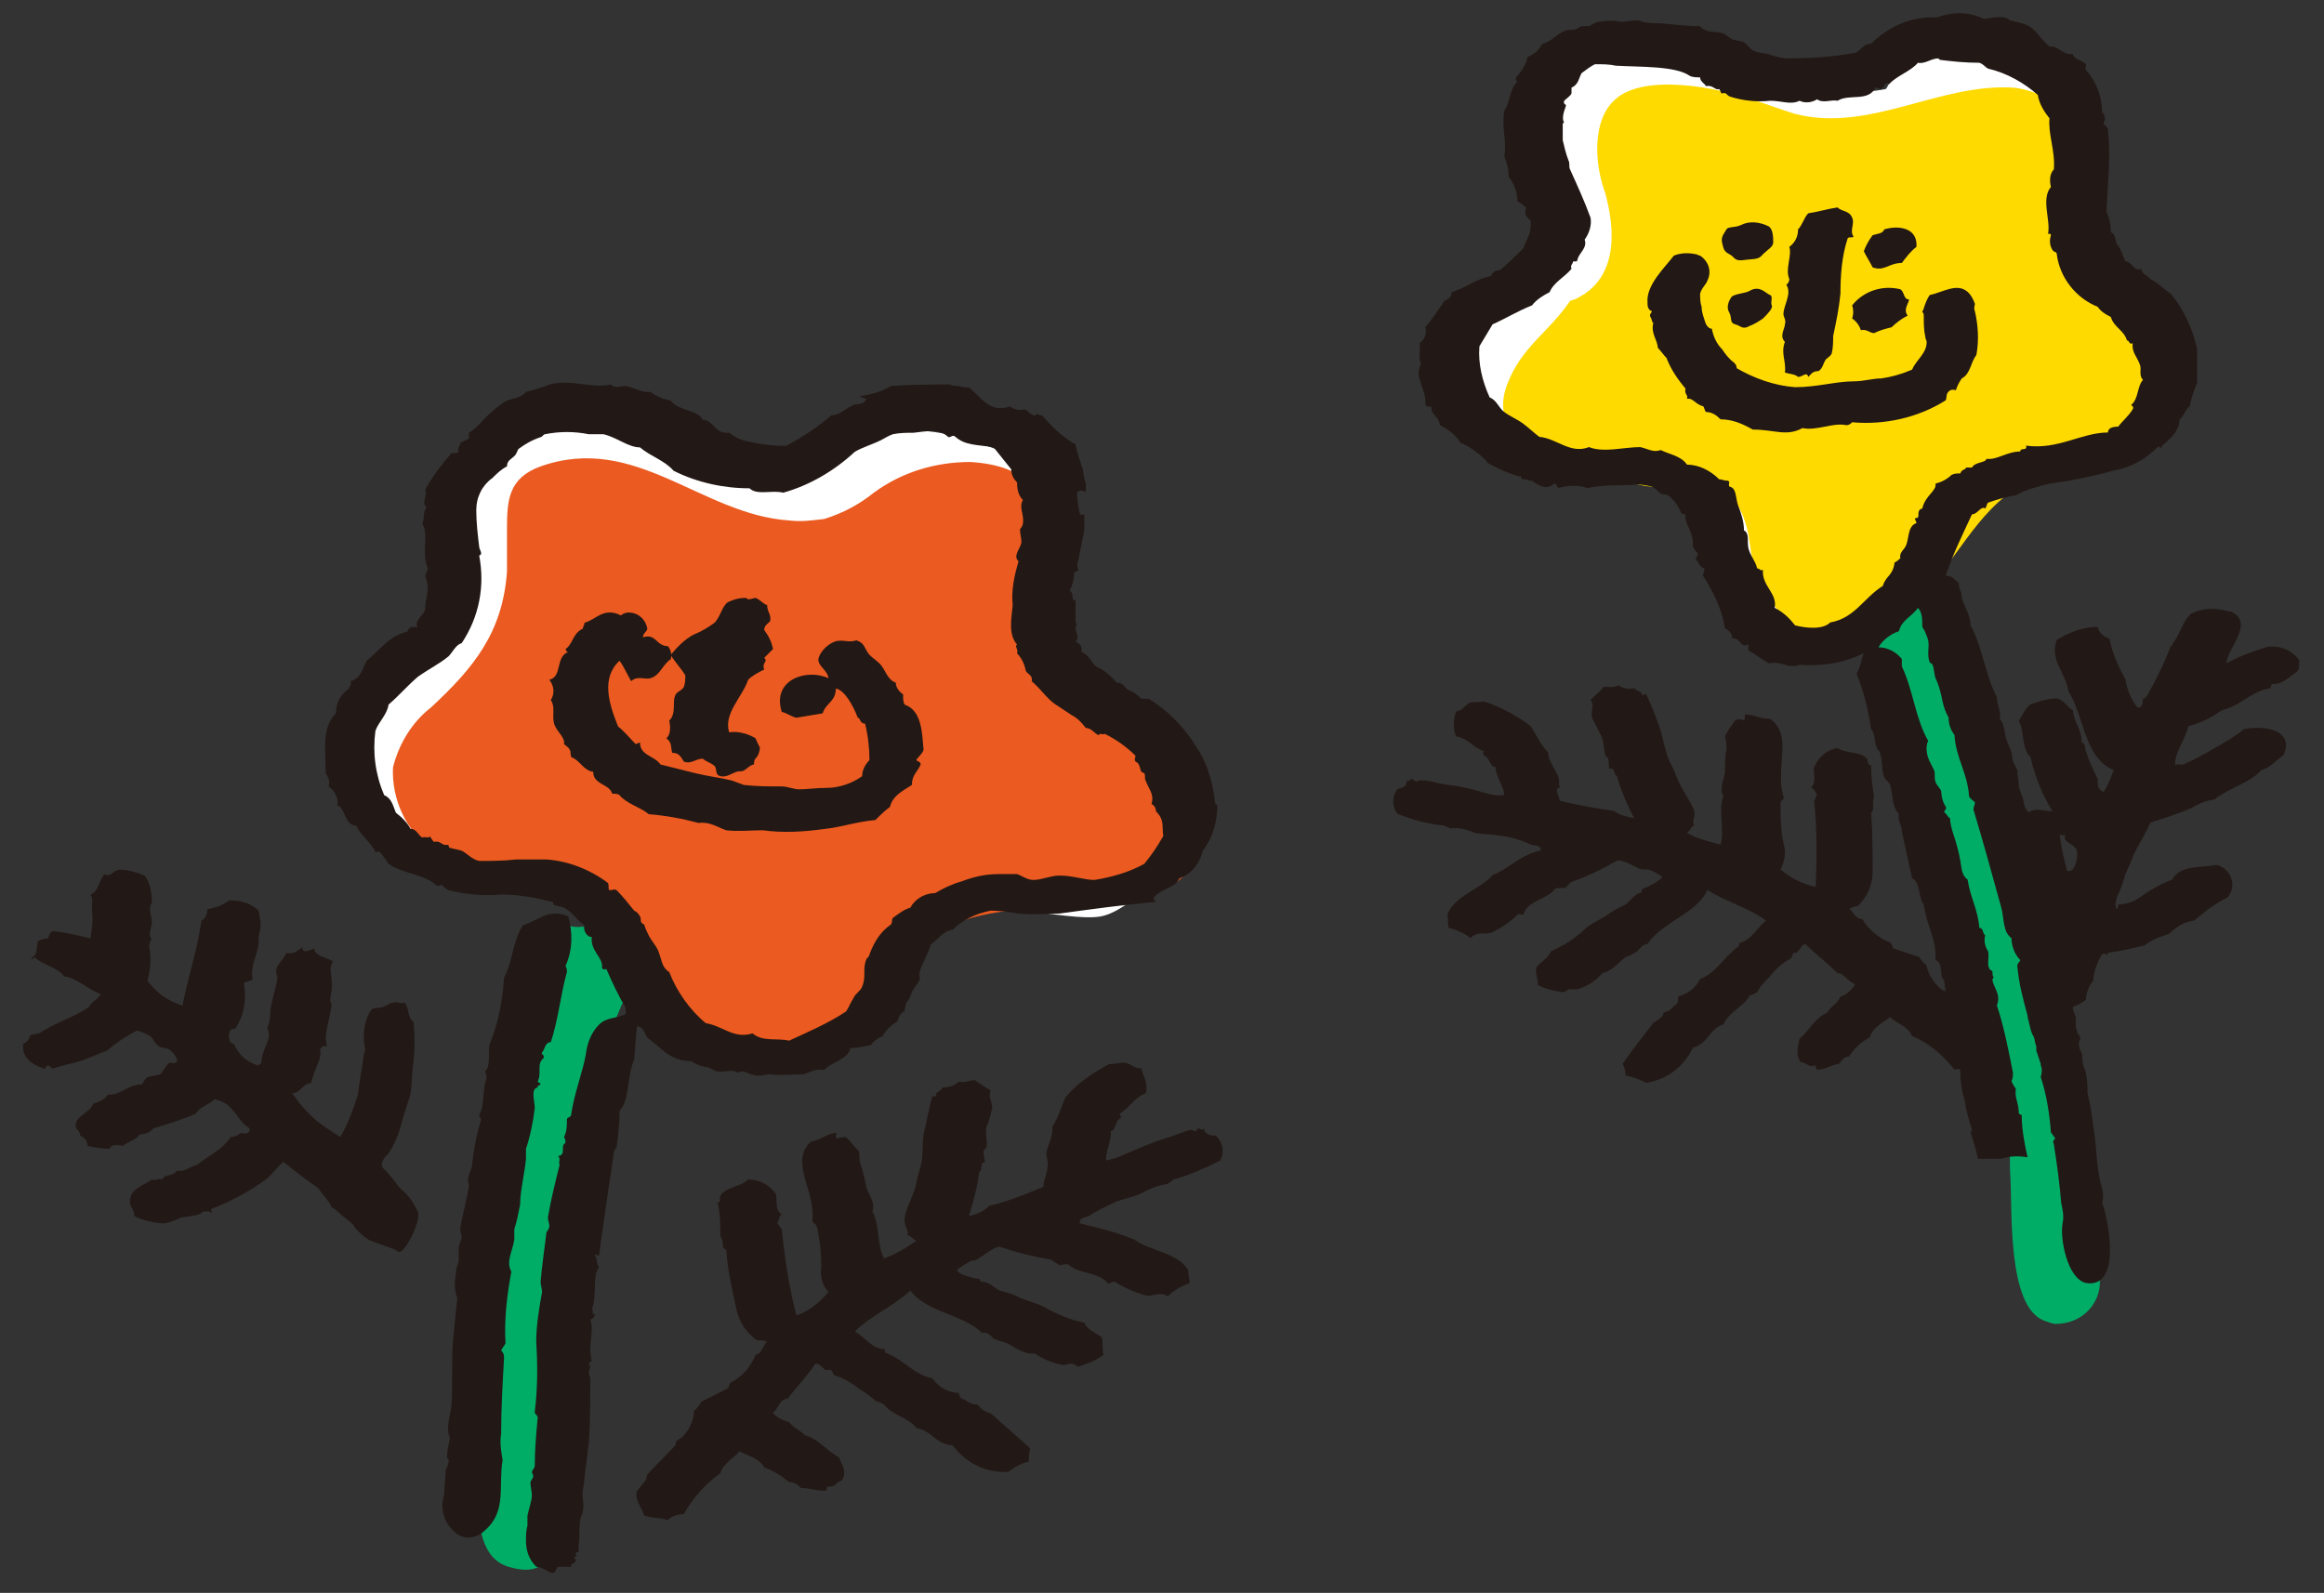 <?xml version="1.0" encoding="utf-8"?>
<!-- Generator: Adobe Illustrator 26.0.1, SVG Export Plug-In . SVG Version: 6.00 Build 0)  -->
<svg version="1.1" id="レイヤー_1" xmlns="http://www.w3.org/2000/svg" xmlns:xlink="http://www.w3.org/1999/xlink" x="0px"
	 y="0px" viewBox="0 0 159 109" style="enable-background:new 0 0 159 109;" xml:space="preserve">
<rect x="0" y="0" width="159" height="109" fill="#333333" stroke="none"/>
<style type="text/css">
	.st0{fill-rule:evenodd;clip-rule:evenodd;fill:#00AD67;}
	.st1{fill-rule:evenodd;clip-rule:evenodd;fill:#FFFFFF;}
	.st2{fill-rule:evenodd;clip-rule:evenodd;fill:#FFDA01;}
	.st3{fill-rule:evenodd;clip-rule:evenodd;fill:#221815;}
	.st4{fill-rule:evenodd;clip-rule:evenodd;fill:#EB5A20;}
</style>
<g>
	<g id="グループ_95" transform="translate(-378.683 -1521.705)">
		<path id="パス_842" class="st0" d="M519.3,1612.3c1,0,1.9-0.4,2.5-1.2c1.2-1.7,0.1-3.1-0.1-4.9l-0.2-2.8l-1.2-4.6l-2.6-12.6
			l-5.2-18c0,0-1.9-6.2-2.1-6.7l-4.5,2.8l4.9,16.5c0,0,4.6,13.9,4.7,14.3c0.5,2.2,0.7,4.4,0.7,6.7c0.2,2.3-0.3,9.4,2.4,10.3
			C518.9,1612.2,519.1,1612.3,519.3,1612.3"/>
		<path id="パス_845" class="st1" d="M515.4,1524.6c1.5,0.1,4.9,1.7,5.2,2.4c0.3,1.9,0.4,3.9,0.4,5.8c0,0.9-0.6,3.9,0,4.9
			c1.1,1.5,2.3,2.9,3.6,4.1c1.2,1.2,1.9,2.8,2.1,4.5c0,1.5-1.3,5.4-3.2,6s-6.9,1.7-7.9,1.9c-1.6,0.2-3.1,1.1-4.1,2.4
			c-1.2,2.3-2.6,4.5-4.1,6.7c-0.9,0.9-3.6,2.8-5.2,2.6c-1.3,0-2.6-0.8-3.2-1.9c-0.6-2.2-1.5-4.3-2.6-6.2c-1.1-1.3-2.4-2.8-3.2-3
			c-1.6-0.3-3.3-0.5-4.9-0.6c-1.5,0.2-3,0.1-4.5-0.2c-0.6-0.4-4.5-2.4-5.8-4.7c-1.3-2.4-1.3-2.4-0.2-3.6c1.6-1.6,3.4-3,5.4-4.1
			c0.6-0.2,2.4-3,2.4-3s-1.5-4.1-1.9-5.8c-0.2-1.9,0.3-3.7,1.5-5.2c0.9-0.9,3.7-2.8,5.2-2.6s7.1,1.1,7.9,1.3
			c1.5,0.6,3.1,1.1,4.7,1.5c1.5,0.3,3.1,0.3,4.7,0C508.2,1527.3,508.3,1524.2,515.4,1524.6"/>
		<path id="パス_849" class="st2" d="M509.4,1563c2.8-2.1,4-5.7,7.1-7.8c3.3-2.2,7.3-2.7,10.9-4.3c0,0,0.1,0,0.1,0
			c0.1-0.5,0.2-1,0.2-1.5c-0.2-1.7-1-3.3-2.1-4.5c-1.4-1.2-2.6-2.6-3.6-4.1c-0.6-1.1,0-4.1,0-4.9c0-1.9-0.2-3.9-0.4-5.8
			c-0.2-0.6-3.6-2.3-5.2-2.4c-5.1-0.3-9.8,3.1-14.9,1.8c-1-0.3-2-0.7-3-1c-2.3-0.8-7.3-1.8-9.3,0c-1.6,1.4-1.4,4.3-0.8,6.1
			c0,0.1,0.1,0.2,0.1,0.3c0.7,2.5,0.9,5.8-1.9,7.2c-0.1,0.1-0.3,0.1-0.5,0.2c-1.5,2.2-3.3,3.1-4.3,5.7c-0.3,0.8-0.4,1.6-0.1,2.4
			c0.4,0.8,1,1.5,1.8,2c1.4,0.8,2.9,1.4,4.5,1.7c1.2,0.2,2.4,0.8,3.6,0.9c2.8,0.3,5.5-0.9,6.5,2.5c0.3,0.9,0.3,1.8,0.5,2.6
			c0.6,2.5,2.3,4.5,4.7,5.4c0.4,0.2,0.9,0.3,1.4,0.3C507.2,1566.1,507.7,1564.3,509.4,1563"/>
		<path id="パス_854" class="st3" d="M485.4,1576.5c1.2,0.3,2.4,0.5,3.7,0.7c0.4,0.3,0.9,0.4,1.4,0.5c-0.5-0.9-0.9-1.9-1.2-2.9
			c-0.2-0.1-0.1-0.3-0.3-0.5c0,0-0.2,0-0.2,0c-0.1-0.1,0-0.4-0.1-0.7c0-0.1-0.2-0.1-0.2-0.3c-0.1-0.4-0.1-1-0.3-1.3
			c-0.2-0.4-0.4-0.8-0.6-1.2c-0.1-0.4,0.2-0.8-0.1-1.2c0.3-0.3,0.7-0.6,0.9-0.9c0.3,0,0.7,0.1,1-0.1c0.3,0.2,0.7,0.3,1.1,0.2
			c0.1,0.2,0.6,0.2,0.5,0.5l0.3-0.1c0.3,0.6,0.7,1.6,1,2.5c0.2,0.7,0.3,1.4,0.6,2.1c0.2,0.4,0.3,0.5,0.5,1.1c0.3,0.8,1,1.7,1.2,2.3
			c0.1,0.4-0.2,0.7,0,1c-0.3,0.1-0.2,0.3-0.5,0.5c0.7,0.4,1.5,0.6,2.3,0.8c0.3-1-0.2-2.4,0.2-3.3c-0.3-0.5,0-1.1,0.1-1.6
			c0-0.5,0-1.1,0.1-1.6c0-0.3,0-0.6-0.1-0.9c0.2-0.4,0.4-0.7,0.7-1.1c0.2-0.1,0.4-0.1,0.6,0c0.1,0,0-0.3,0.1-0.4
			c0.6,0,1,0.3,1.7,0.3c1.6,1.2,0.3,3.3,0.9,5.3c0.1,0.2-0.2,0.3-0.2,0.4c0,0.9,0,1.8,0.2,2.8c0.2,0.6,0.1,1.2-0.2,1.8
			c0.7,0.6,1.5,1,2.4,1.2c0.1-2,0.1-4-0.1-5.9c0.1-0.1,0.1-0.3,0.2-0.4c-0.1-0.2-0.2-0.4-0.4-0.5c0.4-0.4,0.1-1.2,0.2-1.4
			c0.3-0.7,0.9-1.2,1.6-1.3c0.6,0.4,1.5,0.2,2,0.7c0.1,0.2,0,0.4,0.3,0.5c0,0.8,0.1,1.5,0.2,2.2c-0.2,0.3,0.1,0.8-0.2,1
			c0.1,1.4,0.1,2.7,0.1,4.1c0,0.9-0.4,1.7-1,2.3c-0.2,0-0.4,0.1-0.6,0.2c0.3,0.2,0.4,0.7,0.9,0.7c0.4,0.7,1.1,1.3,1.9,1.6
			c0.1,0.1,0.2,0.3,0.2,0.4c0.6,0.2,1.2,0.4,1.8,0.6c0.1,0.2,0.3,0.4,0.5,0.6c0.1,0.6,0.5,1.2,1,1.6c0.1,0.1,0.3,0.1,0.5,0.3
			c0.1,0.1,0.1,0.2,0.1,0.3c0.6,0.5,1.6,1.1,2.2,1.6c0.2,0.1,0.1,0.2,0.3,0.5c0.2,0.2,0.4,0.3,0.5,0.6c0.3,0.6-0.1,1.1-0.2,1.8
			c-0.6,0.3-0.8,0.2-1.4,0.6c-0.3-0.2-0.8-0.3-1.1-0.2c-0.8-1-1.7-1.8-2.9-2.3c-0.3-0.7-1-0.8-1.5-1.3c-0.5,0.4-1.2,0.7-1.4,1.4
			c-0.6,0.3-1.1,0.8-1.4,1.3c-0.4,0-0.5,0.3-0.7,0.5c-0.6,0.1-0.9,0.4-1.5,0.4c-0.1-0.1-0.1-0.2-0.1-0.3c-0.5,0.2-0.6-0.2-1-0.2
			c-0.4-0.5-0.2-1.1-0.1-1.6c0.7-0.6,1-1.4,1.9-1.8c0.2-0.4,0.7-0.6,0.9-1.1c0.4-0.1,0.7-0.4,1-0.8c0-0.1-0.2-0.1-0.4-0.3
			c-0.3-0.2-0.4-0.5-0.8-0.5c-0.7-0.7-1.5-1.3-2.2-2c-0.4,0.1-0.4,0.7-0.8,0.6c-0.1,0.1-0.1,0.3-0.2,0.4c-0.6,0.3-1.1,0.8-1.5,1.3
			c-0.3,0.3-0.6,0.6-0.8,1c-0.2,0.1-0.3,0.2-0.5,0.2c-0.4,0.8-1.4,1.1-1.8,2c-1,0.3-1,1.3-2.1,1.6c-0.6,1.3-1.8,2.2-3.2,2.4
			c-0.4-0.2-0.9-0.4-1.4-0.5c0-0.3-0.1-0.6-0.2-0.8c0.7-1,1.4-1.9,2.1-2.8c0.3-0.2,0.7-0.4,0.7-0.7c0.5-0.1,0.6-0.4,0.9-0.6
			c0.1-0.1,0.1-0.3,0.1-0.5c0.7-0.2,1.2-0.6,1.5-1.2c1.1-0.4,1.7-1.6,2.6-2.2c0.1,0,0-0.3,0.2-0.3c0.7-0.2,1.1-1,1.7-1.5
			c-1.2-0.9-2.8-1.3-4-2.1c-0.7,1.6-3.1,2.2-4.1,3.7c-0.3,0-0.5,0.3-0.7,0.5c-0.3,0.2-0.5,0.3-0.8,0.4c-0.5,0.4-1,1-1.6,1.1
			c-0.4,0.5-1,0.9-1.7,1.1c-0.1,0-0.3,0-0.5,0c-0.2,0-0.3,0.2-0.5,0.2c-0.6-0.1-1.2-0.2-1.7-0.5c0-0.5-0.2-0.8-0.1-1.2
			c0.3-0.4,0.8-0.6,1-1.1c0.9-0.4,1.7-0.9,2.4-1.6c0.5-0.4,1.1-0.6,1.6-1c0.3-0.2,0.7-0.4,1.1-0.6c0.3-0.2,0.6-0.7,1-0.8
			c0.2,0,0-0.2,0.2-0.3c0.2,0,1.3-0.6,1.3-0.8c-0.3-0.2-0.6-0.4-1-0.5c-0.1,0-0.3,0-0.4,0c-0.4-0.1-1.2-0.7-1.7-0.6
			c-1,0.6-2.1,1.1-3.2,1.5c-0.1,0.2-0.3,0.3-0.4,0.4c-0.1-0.1-0.4,0-0.6,0c-0.6,0.8-1.9,0.8-2.2,1.8c-0.2,0-0.2-0.1-0.4,0
			c-0.5,0.5-1.1,0.9-1.7,1.2c-0.4,0.2-1.1-0.1-1.5,0.4c-0.4-0.3-1-0.6-1.5-0.7c-0.1-0.3,0-0.6-0.1-0.9c0.5-1.3,2.2-1.7,3.1-2.7
			c1.2-0.5,1.9-1.4,3.3-1.7c0-0.4-0.4-0.3-0.7-0.4c-0.6-0.3-1.3-0.5-2-0.6c-0.6-0.1-1.2-0.1-1.8-0.2c-0.5-0.2-1.1-0.4-1.7-0.3
			c-0.1-0.1-0.3-0.1-0.4-0.2c-1.1-0.1-2.2-0.4-3.2-0.8c-0.4-0.5-0.4-1.2,0-1.7c0.4-0.1,0.7-0.2,0.6-0.6c0.1,0.2,0.3-0.1,0.4-0.1
			c0,0,0.2,0.2,0.3,0.2c0,0,0.1-0.1,0.3-0.1c0.5,0,1.1,0.2,1.7,0.3c1,0.1,1.8,0.3,2.8,0.6c0.4,0.1,0.8,0.2,1.2,0.1
			c0-0.5-0.6-1.3-0.6-1.9c-0.4,0-0.4-0.7-0.8-0.8c-0.1-0.1,0-0.2,0-0.3c-0.7-0.2-1.1-0.9-1.9-1c-0.2-0.5-0.2-1.1,0-1.7
			c0.5-0.1,0.6-0.4,0.9-0.6c0.4-0.1,0.6,0,1-0.1c1.2,0.4,2.3,1,3.2,1.7c0.4,0.6,0.7,1.3,1.2,1.8c0,0.6,0.5,1.1,0.7,1.7
			c0.1,0.2,0,0.5,0.1,0.7C485,1575.7,485.3,1576,485.4,1576.5"/>
		<path id="パス_878" class="st3" d="M513.8,1543c-0.1-0.2,0-0.4,0-0.5c-0.1-0.3-0.3-0.7-0.6-0.9c-0.7-0.5-1.6,0.1-2.5,0.3
			c-0.2,0.3-0.3,0.6-0.4,0.9c0,0.1-0.1,0.2-0.1,0.2c0,0.1,0.1,0.1,0.1,0.3c0,0.5,0,1,0.1,1.4c0,0.2,0.1,0.3,0.1,0.4
			c0,0.8-0.7,1.2-1,1.9c-0.7,0.3-1.4,0.5-2.1,0.6c-0.6,0-1.2,0.2-1.9,0.2c-1.2,0-2.5,0.4-4,0.4c-1.4-0.1-2.8-0.6-4-1.3
			c0-0.2-0.1-0.3-0.2-0.4c-0.3-0.2-0.6-0.6-0.8-0.9c-0.4-0.4-0.6-0.9-0.7-1.4c-0.2,0-0.4-0.2-0.5-0.6c-0.1-0.3-0.2-0.6-0.2-0.9
			c-0.1-0.3-0.1-0.6-0.1-0.9c0.1-0.4,0.4-0.6,0.5-0.9c0.3-0.6,0.1-1.3-0.5-1.7c-0.1,0-0.2-0.1-0.3-0.1c-0.5-0.1-1-0.1-1.5,0.1
			c-0.6,0.8-1.9,2-1.8,3.2c0,0.2,0,0.5,0.3,0.6c0,0.1-0.2,0.2-0.1,0.4c0.1,0.1,0.1,0.4,0.2,0.4c-0.2,0.7,0.3,1.2,0.3,1.7
			c0.2,0.2,0.4,0.5,0.6,0.7c0.3,0.8,0.8,1.5,1.3,2.1c-0.1,0.4,0.2,0.4,0.1,0.7c0.4-0.1,0.6,0.4,1.1,0.5c0.1,0.1,0.1,0.3,0.2,0.4
			c0.4,0,0.7,0.2,1,0.5c0.8,0,1.5,0.3,2.2,0.7c1.5,0,2.3,0.5,3.4-0.1c1,0.2,2.1-0.4,3-0.2c0.2,0,0.3-0.1,0.4-0.2
			c2.2,0.2,4.5-0.3,6.4-1.5c0.1-0.2,0-0.4,0.2-0.6s0.4-0.1,0.5-0.1c0.1-0.3,0.2-0.5,0.4-0.8c0.6-0.3,0.6-1.1,1-1.6
			C514.1,1544.9,514,1543.9,513.8,1543"/>
		<path id="パス_879" class="st3" d="M506.2,1538.9c0.2,0.4,0.4,0.7,0.6,1.1c0.8,0.3,1.1-0.3,2-0.3c0.3-0.4,0.6-0.8,1-1.1
			c0.1-1.3-1.2-1.5-2.2-1.2c-0.1,0.3-0.5,0.3-0.8,0.4C506.5,1538.2,506.3,1538.6,506.2,1538.9"/>
		<path id="パス_880" class="st3" d="M504.6,1541.8c0-1.3,0.1-2.6,0.5-3.8c0.1-0.1,0.3,0,0.4-0.1c-0.3-0.4,0.1-0.9-0.1-1.3
			c-0.2-0.5-0.7-0.4-1-0.7c-0.7,0.1-1.3,0.3-2,0.4c-0.3,0.3-0.4,0.8-0.7,1.1c0,0.5-0.2,0.9-0.6,1.2c0.2,0.6-0.3,1.5,0,2.2
			c0,0.2-0.1,0.3-0.2,0.4c0.4,0.6-0.2,1.4-0.2,2c0,0.2,0.2,0.4,0.1,0.7c0,0.3-0.4,0.8,0,1.2c-0.3,0.8,0.1,1.3,0,2.1
			c0.3,0.1,0.7,0.1,0.9,0.3c0.3,0,0.6-0.4,0.7,0c0.2-0.2,0.3-0.4,0.7-0.4c0.3-0.2,0.3-0.5,0.5-0.8c0.1-0.1,0.3-0.2,0.4-0.4
			c0.1-0.4,0.1-0.8,0.1-1.2C504.3,1543.8,504.5,1542.8,504.6,1541.8L504.6,1541.8L504.6,1541.8z"/>
		<path id="パス_881" class="st3" d="M505.4,1542.6L505.4,1542.6c0.1,0.3,0.1,0.6,0,0.9c0.3,0.2,0.5,0.5,0.6,0.8
			c0.4-0.1,0.6,0.2,0.9,0.2c0.4-0.2,0.8-0.3,1.2-0.4c0.3-0.3,0.7-0.6,1.1-0.8c-0.3-0.4,0-0.7,0.1-1.1c-0.4,0-0.3-0.5-0.6-0.7
			C507.5,1541.2,506.2,1541.6,505.4,1542.6L505.4,1542.6z"/>
		<path id="パス_882" class="st3" d="M497.8,1537.1c-0.4,0.2-0.9,0.1-1,0.3c-0.1,0.2-0.4,0.5-0.3,0.9c0.1,0.4,0.1,0.6,0.5,0.8
			s0.3,0.5,1,0.4c0.7-0.1,1,0,1.3-0.4c0.3-0.3,0.7-0.5,0.7-0.8c0-0.3,0-0.9-0.3-1.1C499.1,1536.9,498.4,1536.8,497.8,1537.1"/>
		<path id="パス_883" class="st3" d="M498.4,1541.6c-0.3,0.2-1.2,0.2-1.3,0.5c-0.2,0.3-0.3,0.7-0.1,1c0.2,0.4,0,0.7,0.4,0.8
			s0.5,0.4,1,0.1c0.3-0.1,0.6-0.3,0.9-0.5c0.3-0.3,0.7-0.7,0.6-0.9s0.1-0.6-0.1-0.7C499.5,1541.8,499.1,1541.2,498.4,1541.6"/>
		<path id="パス_884" class="st3" d="M536,1566.9c-0.5-0.7-1.4-1.1-2.3-0.9c-0.9,0.3-1.8,0.6-2.7,1.1c0.1-1.1,1.9-2.7,0.4-3.5
			c-0.1-0.1-0.2,0-0.4-0.1c-0.8-0.2-1.6-0.2-2.4,0.2c-0.6,0.5-0.8,1.5-1.3,2.1l0,0.1l-0.1,0c-0.4,1.1-0.9,2.1-1.5,3.2
			c-0.1,0.2-0.2,0.4-0.4,0.4c0,0.4-0.1,0.7-0.4,0.6c-0.4-0.5-0.7-1.2-0.8-1.9c-0.5-0.9-0.9-1.8-1.1-2.8c-0.4-0.1-0.7-0.4-0.8-0.8
			c-1,0-2,0.4-2.8,0.9c-0.5,1.4,0.6,2.2,0.8,3.5c1.1,1.8,1.1,4.6,3.1,5.4c-0.2,0.5-0.4,1.1-0.7,1.5c-0.4-0.2-0.4-0.4-0.4-0.9
			c-0.3-0.6-0.6-1.2-0.8-1.9c-0.1-0.2,0-0.5-0.3-0.6c0-0.9-0.5-1.3-0.6-2.2c-0.4-0.2-0.6-0.7-1.1-0.8c-0.6,0-1.2,0.2-1.8,0.4
			c-0.4,0.3-0.6,0.9-0.8,1.1c0.4,0.8,0.2,2,0.8,2.5c0.3,1.3,0.8,2.6,1.5,3.7c-0.3,0.1-1.2-0.3-1.6,0.1c-0.4-0.3-0.3-0.7-0.5-1.2
			c-0.1-0.2-0.2-0.5-0.2-0.7c0-0.3-0.1-0.7-0.1-1c-0.1-0.2-0.2-0.4-0.3-0.6c-0.1-0.2,0-0.4-0.1-0.6c-0.1-0.3-0.3-0.7-0.4-1.1
			c-0.1-0.4-0.1-0.9-0.4-1.2c0.1-0.5-0.2-1-0.2-1.5c-0.8-1.5-1-3.5-1.8-4.9c0-0.7-0.4-1.2-0.6-1.9c0-0.1,0-0.3-0.1-0.5
			c-0.1-0.2-0.1-0.3-0.1-0.5c-0.3-0.2-0.4-0.5-0.9-0.5c0.5-1.5,1.2-2.9,1.8-4.2c0.4,0,0.6-0.6,0.9-0.4c0.1-0.1,0.1-0.3,0.2-0.4
			c0.6-0.2,1.2-0.4,1.9-0.5c0.7-0.4,1.5-0.6,2.3-0.8c1.5-0.2,3-0.5,4.4-0.9c1.2-0.2,2.2-0.8,3-1.6c0.1-0.2,0.2,0.3,0.3-0.1
			c0.5-0.4,1.2-1,1.2-1.8c0.3-0.2,0.4-0.7,0.7-0.9c0.1-0.6,0.3-1.1,0.5-1.6c0-0.8,0-1.5,0-2.3c-0.3-1.4-0.9-2.7-1.8-3.8
			c-0.5-0.3-0.8-0.7-1.4-1c-0.2-0.3-0.6-0.3-0.6-0.7c-0.6,0.2-0.6-0.5-1.1-0.5c-0.2-0.4-0.3-0.9-0.6-1.2c-0.1-0.3-0.1-0.7-0.4-0.8
			c0-0.5-0.1-1-0.3-1.4c0.1-2.2,0.3-3.8,0.1-5.6c0-0.2-0.2-0.3-0.3-0.4c0-0.2,0.1-0.2,0.1-0.4c0-0.2-0.1-0.3-0.2-0.4
			c0-1.1-0.4-2.1-1.1-2.9c-0.1-0.1,0-0.1,0-0.4c-0.3-0.3-0.8-0.3-0.9-0.7c-0.7,0.1-1-0.6-1.6-0.5c-0.6-0.5-0.9-1.2-1.6-1.5
			c-0.2-0.1-0.7-0.2-1.1-0.3c-0.1-0.1-0.3-0.2-0.4-0.2c-0.4-0.1-1.2,0.1-1.4,0.1c-1-0.5-2.1-0.5-3.2-0.1c-1.7-0.1-3.3,0.6-4.5,1.8
			c-0.5,0-0.7,0.4-1,0.6c-1.5,0.3-3.1,0.4-4.7,0.4c-0.4,0-0.7-0.1-1.1-0.2c-0.4-0.2-0.7-0.1-1.2-0.3c-0.3-0.1-0.4-0.4-0.7-0.6
			c-0.2-0.1-0.5-0.1-0.8-0.2c-0.2-0.1-0.4-0.3-0.6-0.4c-0.6-0.2-1.2,0-1.6-0.5c-0.7,0-1.7-0.1-2.7-0.2c-0.4,0-0.9,0-1.2-0.1
			c-0.1,0-0.2-0.1-0.4-0.1c-0.4,0-0.7,0.1-1.1,0.1c-0.5-0.1-1-0.1-1.5,0c-0.2,0-0.5,0.2-0.7,0.3c-0.2,0-0.4,0-0.5,0
			c-0.1,0-0.3,0.2-0.4,0.2c-0.2,0.1-0.5,0-0.7,0.1c-0.6,0.2-1,0.8-1.6,0.9c-0.2,0.4-0.5,0.7-1,0.9c-0.1,0.5-0.4,1-0.8,1.4
			c0,0.2,0,0.2,0.1,0.3c-0.5,0.4-0.5,1.4-0.9,2c-0.2,1.2,0.2,2.1,0,3.1c0.2,0.5,0.3,0.9,0.3,1.4c0.4,0.5,0.6,1.1,0.6,1.7
			c0.3,0.1,0.4,0.3,0.6,0.4c-0.2,0.5,0.1,0.7,0.3,0.9c0.1,0.9-0.3,1.3-0.5,1.9c-0.5,0.5-1,1-1.6,1.5c-0.3,0-0.5,0.1-0.6,0.4
			c-1.1,0.2-1.7,0.8-2.7,1.1c0,0.4-0.3,0.5-0.5,0.6c-0.4,0.6-0.8,1.2-1.3,1.8c0.1,0.4,0,0.8-0.4,1.1c0.1,0.5-0.1,0.9,0.1,1.4
			c-0.5,1,0.4,1.7,0.3,2.8c0.1,0.1,0.2,0.2,0.4,0.1c0,0.7,0.5,0.6,0.6,1.3c0.6,0.3,1.1,0.7,1.4,1.2c0.7,0.3,1.4,0.8,1.9,1.4
			c0.7,0.4,1.4,0.7,2.1,0.9c0.2-0.1,0.1,0.2,0.3,0.2c0.3,0,0.3,0.1,0.6,0.1c0.4,0.3,1,0.7,1.5,0.2c0.2,0,0.2,0.2,0.3,0.3
			c0.7-0.2,1.4-0.2,2,0c1-0.2,2-0.2,3-0.2c0.5-0.1,0.9,0,1.4,0.1c0.2,0.1,0.3,0.2,0.5,0.4s0.4,0.1,0.6,0.2c0.4,0.3,0.7,0.7,0.9,1.2
			c0.1,0.1,0.2,0.1,0.3,0.1c-0.1,0.7,0.6,1.2,0.5,2.2c0.1,0.1,0.1,0.3,0.3,0.4c0.1,0.3-0.1,0.3-0.1,0.5c0.2,0.1,0.2,0.5,0.6,0.6
			c0,0.2-0.1,0.3-0.1,0.5c0.7,1.1,1.3,2.3,1.5,3.6c0.2,0.1,0.5,0.3,0.5,0.7c0.6-0.1,0.5,0.7,1.1,0.4v0.4c0.5,0.3,0.9,0.6,1.4,0.9
			c0.9-0.2,1.3,0.4,2.1,0.1c1.5,0.1,3-0.1,4.4-0.8c-0.2,0.5-0.2,0.9-0.5,1.4c0.5,1.2,0.8,2.5,1,3.8c0.3,0.3,0.2,0.9,0.4,1.3
			c0,0.1,0.2,0.2,0.2,0.3c0.2,0.6,0.1,1.2,0.3,1.7c0.1,0.2,0.3,0.3,0.4,0.5c0.2,0.7,0.1,1.5,0.6,2c-0.1,0.5,0.2,0.7,0.2,1.2l0.7,3.2
			c0.6,0.3,0.4,1.3,0.8,1.8c0.2,1.5,0.9,2.4,0.8,3.8c0.6,0.2,0.2,1.1,0.6,1.4c0.1,1,0.3,2,0.5,3c0,0.2,0,0.5,0,0.7
			c0,0.3,0.2,0.6,0.3,0.9c0.2,0.5,0.3,1.1,0.3,1.6c0,0.7,0.1,1.4,0.3,2c0.1,0.7,0.3,1.4,0.5,2c0,0.1-0.1,0.2-0.1,0.2
			c0.2,0.6,0.4,1.2,0.5,1.8c0.1,0,0.1,0,0.2,0c0.5,0,0.9,0,1.4,0c0.6-0.2,1.2-0.2,1.8-0.1c-0.2-0.9-0.4-1.9-0.4-2.9
			c-0.1,0-0.2-0.1-0.2-0.1c0-0.8-0.3-1-0.2-1.7c-0.1-0.1-0.2-0.3-0.3-0.5c0.1-0.2,0.1-0.4,0.1-0.6c-0.3-1.5-0.6-3.1-1.1-4.6
			c0.3-0.7-0.2-1.2-0.3-1.7c0-0.2,0.1-0.2,0.1-0.2c-0.1-0.1-0.1-0.2-0.1-0.4c0-0.1-0.2-0.1-0.2-0.2c-0.2-0.3,0-0.7-0.1-1.2
			c-0.2-0.3-0.3-0.7-0.2-1.1c-0.2-0.1-0.1-0.5-0.4-0.5c-0.1-1.3-0.6-2-0.8-3.3c-0.4-0.3-0.4-0.7-0.5-1.3c-0.1-0.6-0.3-1.3-0.5-1.9
			c-0.1-0.3-0.2-0.7-0.2-1c-0.2-0.1-0.2-0.3-0.4-0.4c0-0.2,0.2-0.2,0.1-0.4c-0.2-0.3-0.3-0.7-0.3-1c0-0.2-0.3-0.4-0.4-0.7
			s0-0.6-0.1-0.8c-0.1-0.2-0.2-0.4-0.3-0.6c-0.2-0.4-0.3-1-0.1-1.4c-0.9-1.6-1-3.4-1.8-5.1c0-0.2,0-0.3,0-0.5
			c-0.4-0.5-1-0.8-1.6-0.8c0.3-0.5,0.8-0.9,1.4-1.1c0.2-0.8,0.9-1,1.3-1.6c0.3,0.3,0.3,0.8,0.3,1.3c0.2,0.3,0.3,0.6,0.4,0.9
			c0.1,0.5-0.1,1,0.1,1.5c0,0.1,0.2,0.1,0.2,0.2c0.1,0.2,0.1,0.6,0.2,0.9c0.2,0.4,0.3,0.8,0.4,1.2c0.1,0.5,0.2,1,0.5,1.5
			c0,0.4,0.1,0.8,0.4,1.2c0.1,1.6,0.9,2.6,1,4.2c0.1,0.2,0.3,0.3,0.4,0.4c0,0.2-0.1,0.3-0.1,0.5c0.6,2,1.3,4.5,1.9,6.7
			c0.2,0.7,0.1,1.7,0.7,2.1c0,0.5,0.2,1.1,0.6,1.5c0,0.1-0.2,0.2-0.2,0.4c0.1,1.2,0.4,2.3,0.7,3.4c0,0.2,0.1,0.4,0.1,0.5
			c0.1,0.3,0.1,0.6,0.3,0.9c0.1,0.2,0.1,0.5,0.2,0.7c0,0.1,0,0.2,0,0.3c0.1,0.3,0.2,0.6,0.3,0.9c0,0,0,0.1,0,0.1
			c0.1,0.2,0.1,0.5,0,0.8c0.4,1.2,0.6,2.5,0.7,3.8c0.1,0.1,0.2,0.3,0.3,0.4c-0.1,0.1-0.2,0.2-0.1,0.4c0.2,1.3,0.4,2.7,0.5,4
			c0.1,0.5,0.2,0.9,0.1,1.4c-0.2,1,0.3,3.8,1.6,4.1c2.5,0.4,1.5-4.5,1.1-5.5c0.2-0.6-0.1-1.2-0.2-1.8c-0.2-1.1-0.2-2.3-0.4-3.4
			c-0.1-0.8-0.2-1.5-0.4-2.3c0-0.4,0-0.8-0.1-1.3c0-0.3-0.2-0.4-0.2-0.7c-0.1-0.2,0-0.5-0.1-0.7c0-0.1,0-0.1-0.1-0.2
			c0-0.1-0.1-0.3-0.1-0.5c0-0.1,0.1-0.2,0.1-0.3c0-0.2-0.1-0.3-0.2-0.4c0-0.2-0.1-0.3-0.1-0.5c0-0.2,0-0.4,0-0.6
			c-0.1-0.3-0.2-0.4-0.2-0.7c0.3-0.1,0.7-0.3,0.9-0.5c0-0.5,0.2-0.9,0.5-1.3c0-0.6,0.3-1.3,0.6-1.8c0.3-0.1,0.2,0,0.4,0.1
			c-0.1-0.1,0-0.1,0-0.2c0.8-0.1,1.7-0.3,2.5-0.5c0.5-0.4,1.1-0.6,1.7-0.8c0.5-0.5,1-0.8,1.7-0.9c0.7-0.6,1.5-1.2,2.3-1.6
			c0.5-0.6,0.4-1.5-0.3-2c-0.2-0.1-0.3-0.2-0.5-0.2c-1.1,0.2-2.5,0-3,1c-0.8,0.3-1.5,0.7-2.2,1.2c-0.4,0.3-1,0.5-1.5,0.5
			c0,0.1,0,0.3-0.1,0.3c-0.2-0.3,0-0.8,0.2-1.2c0.1-0.3,0.3-0.8,0.4-1.2c0.2-0.4,0.4-0.9,0.6-1.4c0.3-0.6,0.8-1.4,1.1-2.1
			c0.9-0.3,1.9-0.6,2.8-1c0.5-0.3,1-0.5,1.6-0.6c1-0.8,2.4-1.1,3.2-2c0.7-0.2,1-0.7,1.5-1c0.8-1.7-1.2-2.1-2.7-1.8
			c-0.6,0.5-1.3,0.9-2,1.3c-0.7,0.4-1.4,0.8-2.1,1.1c-0.2,0.1-0.5-0.1-0.6,0.1c-0.1-0.8,0.7-1.8,0.9-2.7c0.8-0.2,1.6-0.6,2.3-1.1
			c1.3-0.3,2-1.3,3.3-1.5c0-0.1,0.1-0.1,0.1-0.3c0.7,0.1,1.2-0.5,1.7-0.8C536.1,1567.4,535.9,1567.2,536,1566.9 M510.2,1556.5
			c-0.4,0.1-0.2,0.5-0.3,0.6c0,0.1-0.2,0-0.2,0.1c0,0.1,0.1,0.2,0.1,0.3c-0.6,0.2-0.5,1-0.7,1.5c-0.1,0.3-0.5,0.5-0.4,0.9
			c-0.1,0.1-0.2,0.2-0.4,0.3c-0.1,0.9-0.6,0.9-0.8,1.6c-1.3,0.8-1.9,2.2-3.6,2.5c-0.5,0.5-1.6,0.4-2.4,0.2c-0.4-0.5-0.8-0.9-1.4-1.2
			c0.2-1-0.9-1.5-0.8-2.6c-0.2,0.1-0.2-0.1-0.4-0.1c-0.1-0.5-0.5-0.9-0.6-1.4c-0.1-0.4,0.1-1-0.3-1.2c0-0.6-0.2-1.2-0.4-1.7
			c-0.2-0.6-0.1-1.2-0.6-1.3c-0.1-0.2,0.1-0.3-0.1-0.4c-0.3,0-0.4-0.1-0.6-0.1c-0.6-0.6-1.4-1-2.2-1c-0.4-0.6-1.2-0.7-1.8-1
			c-0.5,0.2-0.9-0.1-1.4-0.2c-1.1,0-2.5,0.4-3.5,0c-1.3,0.5-2.2-0.6-3.4-0.7c-0.4-0.3-0.7-0.6-1.1-0.9c-0.4-0.3-0.9-0.5-1.3-0.8
			s-0.5-0.8-1-1c-0.5-1.1-0.8-2.3-0.7-3.5c0.3-0.5,0.6-1,0.9-1.5c0.9-0.4,1.7-0.9,2.7-1.3c0.3-0.4,0.8-0.7,1.2-0.9
			c0.3-0.7,1-1,1.5-1.6c-0.1-0.3,0.1-0.3,0.1-0.5c0.2,0,0.3,0,0.3-0.1c0.1-0.5,0.7-0.8,0.5-1.4c0.3-0.4,0.5-1,0.4-1.5
			c-0.4-1.1-0.9-2.2-1.4-3.3c-0.1-0.2,0-0.4-0.1-0.6c-0.2-0.5-0.3-1-0.4-1.4c0-0.4,0-0.7,0-1.1c0-0.1,0.1-0.1,0.1-0.1
			c-0.2-0.3,0-0.8,0.1-1.1c0.1-0.2-0.2-0.1-0.1-0.4c0.2-0.2,0.4-0.3,0.5-0.5c0-0.1,0-0.2,0-0.4c0.5-0.2,0.5-0.7,0.7-1
			c0.3-0.2,0.5-0.4,0.9-0.6c0.5,0,1,0,1.4,0.1c1.7,0.1,4.1,0,5.1,0.7c0.2,0.1,0.5,0.1,0.7,0.1c0,0.3,0.3,0.4,0.4,0.6
			c0.5-0.1,0.6,0.3,0.9,0.2c0.1,0.1,0.1,0.3,0.2,0.3c0.3-0.1,0.3,0.1,0.5,0.2c0.9,0.3,1.9,0.4,2.8,0.3c0.8,0,1.4,0.3,2,0
			c0.4,0.2,0.9,0.1,1.2-0.1c0.4,0.3,1,0,1.4,0.1c0.8-0.5,2.1,0.1,2.6-0.9c0.2,0,0.2,0.1,0.4,0.1c0.2-0.1,0.2-0.4,0.4-0.4
			c0-0.1,0.1,0,0.1,0.1c0.5-0.6,1.5-0.9,2-1.5c0.5,0.1,0.9-0.3,1.4-0.3c0,0,0.1,0.1,0.1,0.1c0.8,0.1,1.7,0.2,2.7,0.2
			c0.3,0.1,0.4,0.3,0.6,0.4c1.3,0.3,2.5,1,3.4,1.8c0.1,0.6,0.4,1.1,0.8,1.6c-0.1,1.1,0.4,2.2,0.3,3.5c-0.3,0.3-0.3,0.8-0.2,1.2
			c-0.7,0.8,0,2.3-0.2,3.2c0.1,0,0.2,0,0.2,0.1c-0.1,0.3-0.1,0.7,0.1,1c0.1,0.2,0.3,0.1,0.3,0.3c0.2,1.6,1.3,3,2.8,3.6
			c0.2,0.3,0.5,0.5,0.9,0.7c0.2,0.7,0.9,0.9,1.1,1.6c0.2,0,0.1,0.3,0.4,0.2c-0.1,0.6,0.3,0.9,0.5,1.5c0.1,0.3-0.1,0.7,0.2,1
			c-0.4,0.4-0.3,1.3-0.8,1.7c0,0.1,0.2,0.1,0.1,0.3c-0.3,0.5-0.7,0.8-1,1.2c-0.4,0-0.7,0.1-0.7,0.4c-1.8,0-3.4,1.2-5.6,0.9
			c0.1,0.4-0.4,0.1-0.4,0.4c-0.9,0-1.6,0.6-2.3,0.5c-0.1,0.3-0.8,0.2-1,0.6h-0.4c-0.1,0.2-0.3,0.1-0.4,0.4c-0.2,0-0.4,0-0.6,0.1
			c-0.3,0.3-0.7,0.5-1.1,0.6C511.2,1555.3,510.4,1555.6,510.2,1556.5 M520.7,1580.8c-0.1,0.2-0.2,0.6-0.6,0.5
			c-0.2-0.8-0.4-1.6-0.5-2.5c0.1,0.1,0.3,0.1,0.4,0c-0.3,0.6,0.7,0.6,0.8,1.2C520.8,1580.2,520.8,1580.5,520.7,1580.8"/>
	</g>
	<g id="グループ_94" transform="translate(-381.814 -1581.285)">
		<path id="パス_870" class="st0" d="M425,1648.7c-1,1.9-1.7,4-2.3,6c-0.3,2-1.1,6.8-1.2,9.6c-0.1,2.9-1.1,13.1-1.1,14
			c0,2-0.3,4.1-0.5,6.1c-0.2,2.2,0,5.1-3.3,4.1c-3.7-1.1-1.3-9.3-1.3-12.1c0-0.6,1.4-12.5,1.4-13.5s2.1-10.4,2.1-10.4
			s0.8-5.3,0.9-5.8c0.2-0.4,0.8-2.2,0.8-2.2s0.3,0.3,1.2,0.2C422.6,1644.7,425.3,1644.8,425,1648.7"/>
		<path id="パス_871" class="st1" d="M447.4,1611.2c1,0.3,4.9,1.3,5.3,2.8s-0.2,7.3,0.2,8.8c0.5,1.5,0.7,3.7,2.3,5
			c1.6,1.3,4.8,3.5,5.7,4.1c1.4,1.6,2.2,3.7,2.3,5.8c-0.2,1.7-3.8,5.9-6.1,6.3c-2.3,0.4-8.6-1.5-10.9-0.2s-2.7,5.4-4.3,6.9
			c-1.6,1.5-5.7,3.9-8.8,3.2c-2.7-0.5-5.1-1.7-7-3.7c-0.9-1.3-2.5-6.7-4.1-7.3c-2.5-1-5.2-1.5-7.9-1.7c-2.3,0-5.2-2.4-6.3-3.9
			c-1-1.4-1.6-3-1.6-4.7c0.1-2.3,1.2-4.5,3.2-5.8c2.3-1.3,2.3-0.4,2.9-2.2c0.7-1.7,0.5-6.3,0.7-7.6c0.5-1.8,1.4-3.4,2.7-4.7
			c2.1-1.5,4.7-2.3,7.2-2.4c2.6,0.7,5.2,1.7,7.7,2.8c1.1,0.4,4.1,1.9,5.7,1.1S441.4,1609.5,447.4,1611.2"/>
		<path id="パス_872" class="st4" d="M435.9,1653.5c2.1-0.9,4-2.3,5.4-4.1c1.5-2,3.5-3.7,5.7-4.9c2.2-0.8,4.5-1.1,6.8-0.9
			c0.7-0.1,1.5-0.2,2.2-0.3c0.2-0.1,0.4-0.2,0.6-0.3c1.5-0.5,3.1-0.6,4.7-0.9c0.1,0,0.2,0,0.2-0.1l0,0c0.3-0.2,0.6-0.4,0.9-0.4
			c0,0,0,0,0.1-0.1c0.1-0.1,0.3-0.2,0.4-0.4c0-0.1,0.1-0.1,0.1-0.2c0.1-0.2,0.2-0.4,0.3-0.6c0,0,0.1-0.2,0.1-0.2
			c0-0.1,0.1-0.2,0.1-0.2c0.1-0.3,0.3-0.5,0.5-0.7c-0.4-1.8-1-3.6-1.6-5.4c-0.9-2.2-3.4-2.8-5.4-3.8c-2.2-1.1-2.5-2.2-3.2-4.4
			c-1.5-4.9,2.5-12.2-5.6-12.7c-2.4,0-4.7,0.7-6.6,2.1c-1,0.8-2.1,1.4-3.4,1.8c-0.8,0.1-1.6,0.2-2.4,0.1c-6-0.4-10.5-6-17-3.7
			c-2.2,0.8-2.3,2.3-2.3,4.3c0,1,0,1.9,0,2.9c-0.3,4.2-2.3,6.6-5.2,9.3c-1.3,1-2.2,2.5-2.6,4.1c-0.1,2.2,0.9,4.3,2.6,5.6
			c2,1.5,4.4,2.4,6.9,2.6c3.4,0.5,5,0.6,7.1,3.6c1.7,2.3,2.9,5.1,5.3,6.8C432.2,1653.5,434.1,1653.9,435.9,1653.5"/>
		<path id="パス_873" class="st3" d="M464.9,1635.8c-0.2-1.3-0.6-2.5-1.3-3.5c-0.8-1.3-1.9-2.4-3.2-3.2h-0.5
			c-0.3-0.3-0.6-0.5-0.9-0.6c-0.3-0.2-0.3-0.5-0.8-0.5c-0.4-0.5-0.9-0.9-1.4-1.1c-0.3-0.3-0.5-0.8-1-1c0.1-0.3-0.1-0.6-0.4-0.7
			c0,0,0,0,0,0c0.3-0.4,0-0.5,0-1c0,0,0-0.1,0.1-0.1c0,0,0,0,0,0c-0.1-0.2-0.1-0.3-0.1-0.5c0-0.4,0-0.9,0-1.3l-0.1,0.1
			c-0.2-0.2,0-0.5-0.3-0.7c0.2-0.4,0.3-0.8,0.3-1.2c0.1-0.1,0.2-0.1,0.3-0.2c-0.1-0.2-0.1-0.5,0-0.7c0.1-0.7,0.3-1.4,0.4-2.1l0-0.1
			c0-0.3,0-0.6,0-0.9c-0.1,0-0.2,0-0.3,0c-0.1-0.5-0.2-1-0.2-1.5c0.1-0.1,0.2-0.2,0.5-0.1c0,0,0.1,0.1,0.1,0.1c0,0,0,0,0-0.1
			c0-0.2,0-0.4,0-0.5c-0.1-0.3-0.2-0.9-0.2-1c-0.2-0.6-0.4-1.1-0.5-1.7c-0.9-0.5-1.6-1.2-2.3-2l-0.1,0c-0.1,0-0.2-0.1-0.3-0.1
			c0,0,0,0.1,0,0.1c-0.3,0.1-0.5-0.3-0.8-0.4c-0.3,0.1-0.7,0-1-0.2c-1.4,0.5-2-0.7-2.8-1.3c-0.2,0-0.4,0-0.7-0.1
			c-0.2,0-0.4,0-0.6-0.1c-1.3,0-2.7,0-4,0.1c-0.7,0.4-1.4,0.6-2.2,0.7l0.5,0.2c-0.2,0.4-0.6,0.3-0.9,0.4c-0.5,0.2-0.9,0.7-1.5,0.7
			c-0.9,0.8-2,1.5-3.1,2.1c-0.9,0-1.7-0.1-2.6-0.3c-0.5-0.1-0.9-0.3-1.3-0.6c-1,0.1-1-0.8-1.8-0.9c-0.4-0.7-1.7-0.6-2.2-1.3
			c-0.5-0.1-1-0.3-1.4-0.6c-0.5,0.1-1.1-0.3-1.7-0.4c-0.3,0-0.7,0.2-1-0.1c-1.3,0.3-2.7-0.4-4.2,0c-0.5,0.2-1.1,0.4-1.6,0.5
			c-0.4,0.5-1,0.4-1.5,0.7c-0.4,0.3-0.8,0.6-1.2,1c-0.4,0.4-0.7,0.8-1.2,1.1v0.4c-0.2,0.1-0.4,0.2-0.6,0.3c0,0.3-0.2,0.2-0.1,0.6
			c-0.1,0.1-0.3,0.1-0.5,0.1c-0.7,0.8-1.3,1.6-1.8,2.5c0.2,0.4-0.3,0.9,0.1,1.2c-0.3,0.4-0.1,0.8-0.3,1.1c0.5,0.8-0.1,2.1,0.4,3.1
			c-0.1,0.2-0.1,0.3-0.2,0.5c0.4,0.9,0,1.4,0,2.3c-0.1,0.4-0.8,0.8-0.5,1.2h-0.5c0,0.1-0.2,0.1-0.2,0.3c-1.3,0.3-1.9,1.3-2.8,2
			c-0.3,0.6-0.4,1.2-1.1,1.4c0.1,0.3-0.1,0.3-0.1,0.5c-0.6,0.4-0.9,1-0.9,1.7c-1,1-0.7,2.5-0.7,4.1c0.2,0.3,0.3,0.6,0.2,0.9
			c0.4,0.3,0.7,0.8,0.6,1.3c0.6,0.2,0.4,1.3,1.3,1.4c0.3,0.7,1,1.1,1.3,1.8c0.2,0,0.2-0.1,0.3,0c0.2,0.2,0.4,0.5,0.6,0.8
			c1,0.7,2.5,0.7,3.3,1.5c0.1,0,0.3,0,0.3-0.1c0.2,0.2,0.3,0.3,0.5,0.4c1.2,0.3,2.4,0.4,3.6,0.3c1.2,0,2.3,0.2,3.5,0.5
			c0.1,0,0.1,0.2,0.1,0.2c0.2,0.1,0.5,0.1,0.7,0.2c0.6,0.3,0.9,0.9,1.4,1.2c-0.1,0.3,0.1,0.7,0.4,0.8c0,0,0.1,0,0.1,0
			c-0.1,1,0.8,1.4,0.7,2.1c0.1,0.2,0.1,0.1,0.3,0.1c0.4,0.9,0.8,1.8,1.3,2.6c0,0.3,0.1,0.3,0,0.5c-0.7,0.3-1.3,0.2-1.8,0.7
			c-0.5,0.5-0.8,1.2-0.9,2c-0.2,1.2-0.8,2.7-1,4.1c0,0.3-0.3,0.2-0.3,0.4c0,0.4,0,0.8-0.2,1.2c0.1,0.1,0.1,0.3,0.1,0.4
			c-0.4,0.2,0.1,0.8-0.5,0.9c0.2,0.2,0,0.4,0.1,0.6c-0.3,1.2-0.6,2.4-0.8,3.6c0,0.2,0.1,0.4,0.1,0.6c0,0.1-0.1,0.3-0.2,0.4
			c-0.1,0.9-0.3,2.2-0.4,3.4c0,0.2,0.1,0.5,0.1,0.7c-0.2,1.1-0.4,2.3-0.4,3.4c0.1,1.6,0.1,3.2-0.1,4.8c0,0.2,0.2,0.2,0.2,0.4
			c-0.1,1.1-0.2,2.2-0.2,3.3c0,0.1-0.1,0.2-0.2,0.4c0,0.1,0.1,0.2,0.1,0.3c0,0.1-0.1,0.2-0.2,0.4c0,0.3,0.1,0.6,0.1,0.9
			c0,0.4-0.2,0.9-0.3,1.4c0,0.2,0,0.4,0,0.7c-0.1,0.3-0.1,0.7-0.1,1c0,0.7,0.2,1.3,0.7,1.8c0.4,0,0.7,0.3,1,0.4
			c0.4,0.1,0.3-0.3,0.5-0.4l0.9,0c-0.1-0.2,0.2-0.2,0.3-0.4c0.1-0.1-0.1-0.1-0.1-0.2c0-0.1,0.1-0.1,0.2-0.1c0,0-0.1-0.1-0.1-0.2
			c0-0.1,0.1-0.1,0.2-0.1c0-0.2,0-0.3,0-0.5c0.1-0.4,0-0.9,0.1-1.6c0-0.3,0.2-0.5,0.2-0.8c0.1-0.4-0.1-0.9,0-1.4
			c0.1-0.5,0.1-1,0.2-1.6c0.1-0.6,0.1-1,0.2-1.6c0.1-1.5,0.1-3,0.1-4.4c0-0.1-0.1-0.2-0.1-0.4c0-0.2,0.2-0.4,0-0.5
			c0-0.2,0.1-0.2,0.2-0.3c-0.3-1,0.2-2-0.1-2.8c0.1-0.1,0.3-0.1,0.3-0.4c-0.3,0.1,0-0.3-0.2-0.3c0.4-1,0-2.3,0.5-2.9
			c-0.2-0.2-0.1-0.6-0.3-0.8c0.1-0.2,0.2,0.1,0.3,0c0.2-1.7,0.5-3.4,0.7-5c0.1-0.5,0.2-1.3,0.3-2c0-0.1,0.1-0.3,0.2-0.4
			c0.1-0.8,0.2-1.6,0.2-2.5c0.7-0.7,0.5-2.4,1-3.5c0.1-1,0.1-1.6,0.2-2.3c0.5,0.1,0.5,0.5,0.7,0.8c0.9,0.6,1.5,1.6,3,1.6
			c0.3,0.2,0.7,0.4,1.1,0.4c0.3,0.1,0.5,0.3,0.7,0.3c0.5,0.1,1-0.2,1.4,0.1c0.4-0.3,0.8,0.2,1.4,0.2c0.2,0,0.5-0.1,0.8-0.1
			c0.8,0.1,1.5,0,2.3,0c0.3-0.1,0.8-0.4,1.4-0.3c0.6-0.6,1.6-0.7,1.8-1.5c0.5,0,0.9-0.1,1.4-0.2c0.2-0.3,0.5-0.5,0.8-0.6
			c0.2-0.4,0.6-0.8,1-1c0.1-0.3,0.2-0.6,0.5-0.7c0-0.3,0.1-0.3,0.1-0.6c0.3-0.2,0.3-0.6,0.5-0.9c0.1-0.2,0.3-0.4,0.4-0.6
			c0.1-0.2,0-0.3,0-0.5c0.2-0.7,0.6-1.3,0.8-2c0.5-0.3,0.8-0.9,1.5-1c0.7-0.7,1.6-1.1,2.6-1.3c0.6,0,1.3,0.1,1.9,0.2
			c1,0.1,1.9,0,2.8,0c2.2-0.3,4.4-0.6,6.6-0.8c-0.1-0.1-0.1-0.2-0.2-0.2c0.4-0.7,1.5-0.7,1.8-1.4c0.8-0.3,1.4-1,1.6-1.9
			c0.7-0.9,1-2,1-3.2C465,1636.5,464.9,1636.2,464.9,1635.8 M461.4,1638.5c-0.4,0.7-0.8,1.3-1.3,1.9c-1.1,0.6-2.2,0.9-3.4,1.1
			c-0.7,0-1.5-0.3-2.4-0.3c-0.6,0-1.2,0.3-1.8,0.3c-0.4,0-0.8-0.3-1.1-0.4c-0.4,0-0.9,0-1.3,0c-0.9,0-1.7,0.2-2.5,0.5
			c-0.7,0.2-1.3,0.5-1.8,0.8c-0.7,0-1.4,0.4-1.7,1c-0.4,0.1-0.8,0.4-1.2,0.7c-0.1,0.1,0,0.4-0.2,0.5c-0.7,0.5-1.1,1.2-1.4,2
			c0,0.1-0.1,0.2-0.2,0.3c-0.3,0.7,0,1.2-0.3,1.9c-0.1,0.3-0.5,0.5-0.6,0.8c-0.2,0.3-0.3,0.6-0.5,0.9c-1.2,0.8-2.6,1.4-3.9,2
			c-0.8-0.2-1.8,0.1-2.5-0.5c-1.3,0.4-2-0.5-3.2-0.7c-1.1-0.9-2-2.2-2.5-3.5c-0.5-0.3-0.5-0.8-0.7-1.3c-0.1-0.4-0.5-0.8-0.7-1.2
			c-0.1-0.2-0.2-0.4-0.3-0.7c0-0.1-0.2-0.1-0.2-0.2c-0.1-0.1,0-0.3-0.1-0.4c-0.1-0.2-0.2-0.3-0.4-0.4c-0.4-0.5-0.8-1-1.2-1.4
			c-0.2-0.1-0.2,0-0.5,0c-0.1-0.1,0-0.4-0.1-0.5c-1.2-0.9-2.7-1.5-4.2-1.6c-0.7,0-1.4,0-2.1,0c-0.8,0.1-1.7,0.1-2.5,0.1
			c-0.5-0.1-0.8-0.5-1.2-0.7c-0.3-0.1-0.5-0.1-0.8-0.2c-0.1,0-0.1-0.2-0.1-0.2c-0.1,0-0.2,0-0.3,0c-0.2-0.1-0.4-0.3-0.7-0.2
			c-0.1-0.1-0.2-0.3-0.3-0.4c0,0.2-0.3,0-0.5,0.1c-0.3-0.2-0.4-0.6-0.8-0.6c-0.2-0.4-0.6-0.8-1-1.1c-0.2-0.5-0.3-1-0.8-1.2
			c-0.6-1.4-0.8-2.9-0.6-4.4c0.2-0.6,0.8-1.1,0.9-1.8c0.7-0.6,1.3-1.3,2-1.9c0.7-0.5,1.5-0.9,2.1-1.4c0.3-0.3,0.5-0.8,0.9-0.9
			c1.2-1.8,1.6-3.9,1.2-6c0.3-0.1,0-0.4,0-0.6c-0.1-0.8-0.2-1.7-0.2-2.5c0-0.9,0.4-1.7,1.1-2.2c0.3-0.3,0.6-0.6,1-0.8
			c0-0.4,0.3-0.5,0.5-0.7c0.2-0.2,0.2-0.4,0.3-0.5c0.4-0.3,0.9-0.6,1.5-0.8c0.1,0,0.2-0.2,0.3-0.2c1-0.2,2-0.2,3,0c0.3,0,0.7,0,1,0
			c0.9,0.2,1.7,0.9,2.5,0.9c0.7,0.6,1.7,0.9,2.3,1.6c1.6,0.8,3.4,1.2,5.2,1.2c0.5,0.5,1.5,0.1,2.3,0.3c1.8-0.5,3.5-1.5,4.9-2.8
			c0.5-0.3,1.2-0.5,1.8-0.8c0.2-0.1,0.5-0.3,0.8-0.4c0.5-0.1,0.9-0.1,1.4-0.1c0.9-0.1,1.8-0.3,2.4,0.3c0.2,0,0.2-0.1,0.4-0.1
			c0.7,0.7,1.6,0.6,2.7,0.8c0.4,0.5,0.8,1,1.2,1.5c0,0.4,0.2,0.7,0.4,0.9c0,0.5,0.1,0.9,0.4,1.2c-0.3,0.5,0.1,1,0,1.6
			c0,0.1-0.1,0.3-0.2,0.4c0,0.3,0.1,0.6,0.1,0.9c-0.1,0.5-0.6,0.9-0.2,1.3c-0.3,1-0.5,2-0.4,3c-0.1,1-0.3,2,0.3,2.7
			c-0.2,0.1,0.1,0.3,0,0.6c0.3,0.3,0.5,0.7,0.6,1.2c0.1,0.2,0.5,0.3,0.4,0.7c0.7,0.6,1.1,1.3,1.8,1.7c0.3,0.2,0.6,0.4,0.9,0.6
			c0.4,0.2,0.7,0.5,1,0.9c0.4,0,0.6,0.4,0.9,0.5c0-0.2,0.3,0,0.4-0.1c0.8,0.4,1.5,0.9,2.1,1.5c0,0.2-0.1,0.2,0,0.4
			c0.3,0.1,0.3,0.5,0.4,0.7c0,0,0.2,0.1,0.2,0.1c0.1,0.1,0,0.4,0.1,0.5c0.2,0.6,0.6,0.9,0.4,1.6c0.2,0.1,0.3,0.3,0.3,0.5
			C461.5,1637.4,461.3,1637.8,461.4,1638.5"/>
		<path id="パス_874" class="st3" d="M427.7,1626.1c0.3,0.5,0.7,0.9,1,1.4c0,0.3,0,0.5-0.1,0.8c-0.2,0.3-0.5,0.3-0.6,0.6
			c-0.2,0.5,0.1,1.2-0.4,1.7c0.1,0.4,0.1,1-0.2,1.2c0.4,0.3,0.3,0.6,0.4,1c0.5,0,0.6,0.3,0.8,0.6c0.5,0.2,0.8-0.2,1.3-0.2
			c0.2,0.2,0.6,0.3,0.8,0.5c0.2,0.2,0,0.6,0.4,0.7c0.4,0.1,0.8-0.2,1.1-0.3c0.4-0.1,0.3,0.1,0.8-0.3c0.1-0.1,0.3-0.2,0.4-0.2
			c0-0.1,0-0.3,0.1-0.4c0.2-0.2,0.3-0.5,0.3-0.8c0,0.1-0.3-0.6-0.3-0.6c-0.5-0.3-1.2-0.5-1.8-0.4c-0.4-1.3,0.9-2.4,1.3-3.6
			c0.3-0.3,0.7-0.5,1.1-0.7c-0.2-0.5,0.3-0.5,0-0.8c0.2-0.2,0.4-0.4,0.6-0.6c-0.1-0.5-0.3-0.9-0.6-1.3c0-0.3,0.2-0.4,0.4-0.6
			c0.1-0.5-0.2-0.6-0.2-1.1c-0.3-0.1-0.5-0.4-0.8-0.5c-0.1,0-0.3,0.1-0.5,0.1c0,0-0.1-0.1-0.2-0.1c-0.4,0-0.8,0.1-1.2,0.3
			c-0.4,0.3-0.5,1-0.9,1.4c-0.4,0.3-0.9,0.6-1.4,0.8C428.7,1625,428.2,1625.5,427.7,1626.1"/>
		<path id="パス_875" class="st3" d="M421.8,1623.9c0,0.2-0.1,0.2-0.1,0.4c-0.7,0.3-0.7,1.1-1.2,1.4c0.1,0.1,0,0.2,0.2,0.2
			c-0.9,0.3-0.4,1.7-1.3,1.9c0.3,0.4,0.4,0.9,0.1,1.4c0.3,0.4,0.1,1,0.2,1.5c0.1,0.6,0.8,1,0.7,1.5c0.1,0.1,0.3,0.2,0.4,0.4
			s0,0.2,0.1,0.5c0.6,0.2,0.8,0.9,1.5,1c0,0.9,1.1,0.8,1.3,1.5c0.2,0,0.4,0,0.5,0.1c0.5,0.6,1.4,0.8,2,1.3c1.2,0.1,2.3,0.3,3.4,0.6
			c0.8-0.1,1.3,0.3,1.9,0.5c0.8,0.1,1.7,0,2.5,0c1.4,0.2,2.9,0.1,4.3-0.1c1-0.1,2.2-0.5,3.4-0.6c0.3-0.3,0.6-0.6,1-0.9
			c0.2-0.8,0.9-1.1,1.5-1.5c0-0.7,0.4-0.9,0.6-1.4c0-0.2-0.2-0.2-0.3-0.3c0.1-0.2,0.4-0.4,0.5-0.7c-0.1-1.1-0.1-2.7-1.3-3.1
			c-0.1-0.2-0.1-0.4-0.1-0.7c-0.3-0.2-0.5-0.5-0.5-0.8c-0.6-0.2-0.7-0.9-1.1-1.3c-0.2-0.2-0.5-0.4-0.7-0.6c-0.4-0.5-0.3-0.8-0.9-1
			c-0.5,0.2-1-0.1-1.5,0.1c-0.5,0.2-1,0.7-1.1,1.2c0,0.5,0.6,0.7,0.7,1.3c-1.5-0.7-3.9,0.1-3.2,2.3c0.4,0.1,0.6,0.3,1,0.4
			c0.6-0.1,1.2-0.2,1.8-0.3c0.2-0.7,0.9-0.8,0.9-1.7c0.6,0.1,1.2,1.2,1.5,2c0.2,0,0.1,0.4,0.5,0.4c0.2,0.8,0.3,1.7,0.3,2.5
			c-0.3,0.3-0.5,0.7-0.5,1.1c-0.7,0.5-1.6,0.8-2.4,0.8c-0.7,0-1.4,0.1-1.9,0.1c-0.4,0-0.8-0.2-1.2-0.2c-0.9,0-1.7,0-2.6-0.1
			c-0.3-0.1-0.5-0.2-0.8-0.3c-0.8-0.2-1.7-0.3-2.5-0.5c-0.8-0.2-1.6-0.4-2.4-0.6c-0.4-0.6-1.4-0.6-1.4-1.5c-0.1,0-0.2,0.1-0.3,0.1
			c-0.4-0.4-0.8-0.9-1.2-1.2c-0.6-1.5-1.2-3.3,0.1-4.5c0.3,0.4,0.5,0.9,0.8,1.4c0.4-0.4,0.9-0.1,1.3-0.2c0.7-0.2,0.8-0.9,1.4-1.3
			c0.1-0.3,0-0.7-0.2-0.9c-0.8,0-0.8-0.9-1.7-0.6c0-0.3,0.3-0.4,0.3-0.6c-0.1-0.6-0.6-1.1-1.3-1.1c-0.2,0-0.4,0.1-0.5,0.2
			C423.1,1622.8,422.6,1623.7,421.8,1623.9"/>
		<path id="パス_876" class="st3" d="M453.2,1662.5c-1.2,0.5-2.4,1-3.7,1.3c-0.4,0.4-0.9,0.6-1.4,0.7c0.3-1,0.6-2,0.7-3
			c0.2-0.1,0.1-0.3,0.2-0.6c0,0,0.2-0.1,0.2-0.1c0-0.2-0.1-0.4-0.1-0.7c0-0.1,0.1-0.2,0.2-0.3c0.1-0.4-0.1-1,0-1.4
			c0.2-0.4,0.3-0.9,0.4-1.3c0-0.4-0.3-0.8-0.1-1.2c-0.4-0.2-0.8-0.5-1.1-0.7c-0.3,0-0.7,0.2-1.1,0.1c-0.3,0.3-0.7,0.4-1.1,0.4
			c-0.1,0.3-0.6,0.3-0.4,0.6h-0.3c-0.2,0.7-0.4,1.8-0.6,2.6c-0.1,0.7,0,1.5-0.2,2.2c-0.1,0.4-0.2,0.6-0.3,1.2
			c-0.2,0.9-0.8,1.8-0.8,2.5c0,0.4,0.3,0.7,0.2,1c0.3,0.1,0.3,0.2,0.6,0.4c-0.7,0.5-1.4,0.9-2.2,1.2c-0.5-0.9-0.3-2.4-0.8-3.2
			c0.2-0.6-0.2-1.1-0.4-1.6c-0.1-0.4-0.2-1.1-0.4-1.6c-0.1-0.3-0.1-0.6-0.1-0.9c-0.3-0.3-0.6-0.7-0.9-1c-0.2,0-0.4,0-0.6,0.1
			c-0.2,0,0-0.3-0.1-0.4c-0.7,0.1-1,0.5-1.7,0.6c-1.5,1.4,0.3,3.3,0.1,5.4c0,0.2,0.2,0.2,0.3,0.4c0.2,0.9,0.3,1.8,0.3,2.8
			c-0.1,0.6,0.1,1.3,0.5,1.7c-0.6,0.7-1.3,1.3-2.2,1.6c-0.5-1.9-0.8-3.9-1-5.9c-0.1-0.1-0.2-0.3-0.3-0.4c0.1-0.2,0.1-0.5,0.3-0.6
			c-0.5-0.3-0.3-1.1-0.4-1.4c-0.4-0.6-1.1-1-1.9-1c-0.5,0.5-1.5,0.5-1.9,1.1c-0.1,0.2,0.1,0.4-0.2,0.5c0.2,0.7,0.2,1.5,0.2,2.3
			c0.3,0.3,0,0.8,0.4,0.9c0.1,1.4,0.4,2.7,0.7,4.1c0.2,0.9,0.7,1.6,1.4,2.1c0.2,0,0.5,0,0.7,0.1c-0.3,0.2-0.3,0.8-0.8,0.9
			c-0.3,0.8-0.9,1.5-1.7,1.9c-0.1,0.1-0.1,0.3-0.2,0.4c-0.6,0.3-1.2,0.6-1.8,0.9c-0.1,0.2-0.3,0.5-0.5,0.6c0,0.6-0.3,1.3-0.7,1.7
			c-0.1,0.2-0.3,0.2-0.5,0.4c-0.1,0.1,0,0.2-0.1,0.3c-0.5,0.6-1.4,1.4-1.9,2c-0.1,0.2,0,0.3-0.2,0.5c-0.2,0.2-0.3,0.4-0.5,0.6
			c-0.2,0.6,0.3,1.1,0.5,1.7c0.7,0.2,0.9,0.1,1.6,0.3c0.3-0.3,0.7-0.4,1.1-0.4c0.6-1.1,1.5-2.1,2.5-2.8c0.2-0.7,0.9-1,1.3-1.5
			c0.6,0.3,1.4,0.5,1.7,1.1c0.6,0.2,1.2,0.6,1.7,1c0.4,0,0.6,0.2,0.8,0.4c0.6,0,1,0.2,1.7,0.2c0.1-0.1,0.1-0.2,0.1-0.3
			c0.6,0.1,0.6-0.3,1-0.4c0.4-0.6,0-1.1-0.2-1.6c-0.8-0.4-1.3-1.2-2.3-1.5c-0.3-0.3-0.8-0.5-1.1-0.9c-0.4-0.1-0.8-0.3-1.1-0.6
			c0-0.1,0.2-0.2,0.3-0.4c0.2-0.3,0.3-0.6,0.7-0.6c0.6-0.8,1.3-1.5,1.9-2.4c0.5,0,0.5,0.6,1,0.4c0.2,0.1,0.2,0.3,0.3,0.4
			c0.7,0.2,1.3,0.6,1.8,1c0.4,0.2,0.7,0.5,1.1,0.8c0.2,0,0.3,0.1,0.5,0.2c0.5,0.7,1.7,0.9,2.2,1.6c1.1,0.2,1.3,1.1,2.5,1.2
			c0.9,1.2,2.3,1.9,3.8,1.8c0.4-0.3,0.9-0.6,1.4-0.7c0-0.3,0-0.6,0.1-0.9c-0.9-0.8-1.8-1.6-2.7-2.4c-0.4-0.1-0.7-0.3-0.9-0.6
			c-0.6,0-0.7-0.3-1.1-0.4c-0.1-0.1-0.2-0.3-0.2-0.4c-0.7,0-1.4-0.4-1.8-1c-1.2-0.2-2-1.3-3.1-1.7c-0.2,0-0.1-0.3-0.2-0.3
			c-0.8,0-1.3-0.8-2-1.2c1.1-1.1,2.6-1.7,3.8-2.8c1.1,1.5,3.6,1.6,4.9,2.9c0.4-0.1,0.6,0.2,0.8,0.4c0.3,0.1,0.6,0.2,0.9,0.3
			c0.6,0.3,1.2,0.8,1.9,0.7c0.6,0.4,1.3,0.7,2,0.8c0.1,0,0.3-0.1,0.5-0.1c0.2,0,0.4,0.2,0.5,0.2c0.6-0.2,1.2-0.4,1.7-0.8
			c-0.1-0.5,0-0.8-0.1-1.2c-0.4-0.3-1-0.5-1.2-1c-1-0.2-1.9-0.6-2.8-1.1c-0.6-0.3-1.2-0.4-1.8-0.7c-0.4-0.2-0.8-0.3-1.2-0.4
			c-0.4-0.2-0.7-0.6-1.2-0.6c-0.2,0-0.1-0.2-0.2-0.2c-0.2,0-1.5-0.3-1.5-0.6c0-0.1,0.7-0.5,0.9-0.6c0.1-0.1,0.3,0,0.4-0.1
			c0.4-0.2,1.2-0.9,1.6-0.9c1.2,0.4,2.4,0.7,3.6,0.9c0.1,0.2,0.4,0.2,0.5,0.4c0.1-0.1,0.4-0.1,0.6-0.1c0.7,0.7,2.1,0.5,2.7,1.3
			c0.2,0,0.2-0.1,0.5-0.1c0.6,0.4,1.3,0.7,2,0.9c0.5,0.2,1.1-0.3,1.6,0.1c0.4-0.4,0.9-0.7,1.5-0.9c0-0.4-0.1-0.6-0.1-0.9
			c-0.7-1.2-2.6-1.3-3.7-2.1c-1.2-0.5-2.5-0.8-3.7-1.1c-0.1-0.4,0.4-0.4,0.6-0.5c0.6-0.4,1.3-0.7,1.9-1c0.6-0.2,1.2-0.3,1.8-0.6
			c0.5-0.3,1.1-0.5,1.7-0.6c0.1-0.1,0.3-0.2,0.4-0.3c1.1-0.3,2.2-0.8,3.2-1.3c0.3-0.6,0.2-1.2-0.3-1.7c-0.4,0-0.8-0.1-0.8-0.5
			c-0.1,0.2-0.3,0-0.4,0c-0.1,0-0.1,0.2-0.2,0.2c-0.1,0-0.2-0.1-0.3-0.1c-0.5,0.1-1.1,0.4-1.8,0.6c-1,0.3-1.8,0.7-2.8,1.1
			c-0.4,0.2-0.8,0.3-1.2,0.4c-0.1-0.5,0.4-1.4,0.3-2c0.4-0.1,0.3-0.8,0.7-0.9c0-0.1,0-0.2-0.1-0.3c0.7-0.4,1-1.1,1.8-1.4
			c0.2-0.7-0.2-1.2-0.3-1.7c-0.5,0-0.7-0.3-1.1-0.4c-0.4,0-0.6,0.1-1.1,0.1c-1.1,0.6-2.2,1.3-3,2.3c-0.3,0.7-0.5,1.4-0.9,2
			c0.1,0.6-0.3,1.2-0.4,1.8c0,0.2,0.1,0.5,0.1,0.7C453.5,1661.6,453.2,1662,453.2,1662.5"/>
		<path id="パス_877" class="st3" d="M418.8,1655.5c0-0.1-0.1-0.1-0.2-0.2c0.3-0.6-0.1-1.2,0.4-1.6c0.1-0.3-0.2-0.2-0.1-0.4
			c0.2-0.2,0.2-0.7,0.6-0.7c0.5-1.5,0.7-3.4,1.1-4.8c0-0.1,0-0.3-0.1-0.4c0.5-1.1,0.5-2.3,0.2-3.4c-1.3-0.6-2.1,0.3-3.1,0.6
			c-0.7,1-0.7,2.5-1.3,3.6c-0.1,1.6-0.4,3.1-1,4.6c-0.1,0.5,0.1,1.5-0.3,1.8c0.1,0.2,0.1,0.3,0.1,0.5c-0.3,0.8-0.1,1.7-0.5,2.5
			c0,0.2,0.2,0.2,0.1,0.4c-0.3,1-0.5,2.1-0.6,3.1c-0.1,0.4-0.4,0.8-0.2,1.3c-0.1,0.8-0.5,2.2-0.6,3c0,0.2,0.1,0.4,0.1,0.5
			c0,0.3-0.2,0.5-0.2,0.8c0,0.3,0,0.6,0,0.9c-0.1,0.3-0.2,0.5-0.2,0.9c-0.1,0.5-0.1,1.1,0.1,1.6c-0.1,1-0.2,2-0.3,3
			c-0.1,1.4,0,2.9-0.1,4.4c-0.1,0.7-0.4,1.6-0.1,2.2c-0.1,0.4-0.2,0.9-0.2,1.3c0,0.1,0.2,0.2,0.1,0.3c0,0.2-0.1,0.4-0.2,0.6
			c0,0.6-0.1,1.1-0.1,1.7c-0.3,0.9,0,1.9,0.7,2.5c0.6,0.6,1.5,0.5,2.1-0.1c0,0,0,0,0,0c1.5-1.3,0.9-3,1.2-4.8
			c-0.1-0.6-0.2-1.2-0.1-1.8c0-1.7,0.1-3.4,0.2-5.2c0-0.3-0.1-0.4-0.2-0.5c0.1-0.2,0.2-0.3,0.3-0.5c-0.1-1.6,0.1-3.3,0.4-4.9
			c-0.4-0.7,0.1-1.4,0.2-2.2c0-0.2,0-0.5,0-0.7c0.2-0.6,0.3-1.2,0.4-1.7c0-0.9,0.3-2.1,0.4-3.1c0-0.2,0-0.4,0-0.7
			c0.3-0.9,0.5-1.9,0.6-2.8c0-0.5-0.3-1.3,0.2-1.4l0-0.1L418.8,1655.5z"/>
		<path id="パス_891" class="st3" d="M410.4,1664.2c-0.3-0.6-0.6-1.1-1.1-1.5c-0.1-0.1-0.1-0.1-0.2-0.2c-0.3-0.4-0.6-0.8-0.9-1.1
			c-0.1-0.1-0.1-0.1-0.2-0.2c-0.2-0.3,0.1-0.7,0.4-1c0.4-0.6,0.7-1.3,0.9-2.1c0.1-0.5,0.5-1.5,0.6-2c0.1-0.5,0.1-1.7,0.2-2.1
			c0.1-0.9,0.1-1.9,0-2.8c-0.4-0.2-0.3-1-0.6-1.3c-0.3,0.1-0.5-0.1-0.8,0c-0.2,0-0.4,0.2-0.7,0.3c-0.3,0.1-0.6,0-0.8,0.2
			c-0.5,0.8-0.6,1.8-0.4,2.7c0,0.2-0.1,0.2-0.1,0.4c-0.1,0.8-0.3,1.8-0.4,2.7c-0.3,1-0.7,2-1.2,2.9c-0.6-0.4-1.1-0.7-1.6-1.1
			c-0.7-0.6-1.2-1.2-1.7-1.9c0.6,0,0.7-0.7,1.3-0.7c0.2-1,0.8-1.7,0.6-2.3c0.1-0.2,0.3-0.3,0.5-0.2c-0.3-0.8,0.2-1.8,0.3-2.9
			c0,0-0.1-0.2-0.1-0.2c0-0.4,0.2-0.9,0.1-1.4c0-0.5-0.2-0.9,0.1-1.3l0,0l0,0c-0.3-0.3-1.2-0.3-1.3-0.9c-0.3,0.1-0.8,0.4-0.8-0.1
			c-0.3,0.2-0.5,0.5-1.1,0.4c-0.2,0.5-0.6,0.7-0.7,1.2c0,0.2,0.1,0.4,0.1,0.5c-0.1,0.7-0.4,1.5-0.5,2.3c0,0.4,0,0.7-0.2,1.1
			c0.4,0.9-0.4,1.4-0.4,2.4c0,0.1-0.2,0.1-0.2,0.2c-0.8-0.2-1.4-0.8-1.7-1.5c-0.4,0.1-0.5-1.2,0.1-1c0.6-0.9,0.8-2,0.6-3.1
			c0.1-0.2,0.4-0.1,0.6-0.3c-0.2-0.8,0.3-1.6,0.4-2.4c0-0.3,0-0.7,0.1-0.9c0.1-0.5,0-0.9-0.1-1.4c-0.5-0.5-1.2-0.7-2-0.7
			c-0.4,0.3-0.9,0.5-1.5,0.6c0,0.3-0.1,0.6-0.4,0.8c-0.4,2.5-0.9,3.7-1.3,5.8c-1-0.3-1.8-0.9-2.4-1.7c0.2-0.8,0.3-1.6,0.1-2.4
			c0.1-0.1,0-0.3,0.2-0.4c-0.3-0.4,0-0.8,0-1.2c0-0.4-0.2-0.8-0.1-1.1c0-0.1,0.1-0.2,0.1-0.3c0-0.6-0.1-1.3-0.5-1.8
			c-0.5-0.2-1.1-0.4-1.7-0.4c-0.4,0-0.7,0.6-1,0.3c-0.4,0.3-0.4,1.2-1,1.4c0.2,0.3,0.1,0.6,0.1,1c0.1,0.7,0,1.4-0.1,2
			c-0.8-0.2-1.7-0.4-2.5-0.5c-0.3,0-0.3,0.3-0.4,0.5c-0.3,0-0.5,0.1-0.7,0.2c-0.1,0.5,0,0.9-0.4,1.1c-0.1,0.3,0.1,0,0.2,0
			c0.5,0.5,1.6,0.7,2,1.3c0.9,0.1,1.6,0.9,2.5,1.2c-0.2,0.4-0.6,0.5-0.8,0.9c-1,0.7-2.4,1.1-3.4,1.8c-0.2,0-0.4,0.1-0.6,0.1
			c-0.1,0.3-0.2,0.5-0.5,0.6c-0.1,0.9,0.5,1.4,1.4,1.7c0.2,0.1,0.1-0.2,0.3-0.2c0.2,0,0.1,0.2,0.4,0.2c0.5-0.2,1.1-0.3,1.8-0.5
			c0.6-0.2,1.2-0.5,1.8-0.7c0.6-0.5,1.3-1,2.1-1.4c0.3,0.1,0.6,0.2,0.9,0.4c0.2,0.1,0.2,0.4,0.6,0.7c0.2,0.1,0.5,0.1,0.7,0.2
			c0.5,0.4,0.9,1.1,0,0.9c-0.2,0.2-0.4,0.5-0.6,0.8c-0.3,0.1-0.6,0.1-0.9,0.2c-0.2,0.1-0.2,0.3-0.4,0.5c-1,0-1.3,0.7-2.3,0.7
			c-0.2,0.3-0.6,0.5-1,0.6c-0.2,0.6-1.1,0.8-1.2,1.4c-0.1,0.4,0.3,0.4,0.3,0.8c0.3,0.1,0.5,0.4,0.5,0.7c0.5,0.1,1,0.2,1.5,0.2
			c0.1-0.3,0.5-0.3,0.9-0.2c0.4-0.3,0.9-0.4,1.2-0.8c0.3,0,0.7-0.1,0.9-0.4c1-0.3,2-0.6,2.9-1c0.3-0.5,0.9-0.6,1.3-1
			c1.4,0.3,1.4,1.4,2.4,2c0,0.4-0.3,0.4-0.6,0.3c-0.2,0.2-0.5,0.3-0.7,0.3c-0.6,0.9-1.6,1.3-2.3,1.9c-0.5,0.1-0.8,0.5-1.4,0.4
			c-0.2,0.4-0.8,0.2-1,0.6c-0.3-0.1-0.4,0.1-0.7,0c-0.5,0.4-1.5,0.6-1.5,1.5c0,0.4,0.3,0.5,0.3,1c0.6,0.3,1.4,0.5,2.1,0.5
			c0.4-0.1,0.7-0.2,1.1-0.4c0.6-0.1,1.2-0.1,1.5-0.4c0.3,0,0.4-0.1,0.6,0.1c0-0.2-0.1-0.2,0-0.3c1.3-0.5,2.6-1.2,3.7-2
			c0.4-0.3,0.8-0.9,1.2-1.2c0.9,0.7,1.4,1.1,2.4,1.8c0.1,0.2,0.9,1.1,0.9,1.3c0.3,0.1,0.7,0.6,0.9,0.7l0.6,0.5c0,0.2,0.8,0.9,1,1
			c0.3,0.2,1.8,0.6,2,0.8C409.4,1667.4,410.7,1664.7,410.4,1664.2"/>
	</g>
</g>
</svg>
